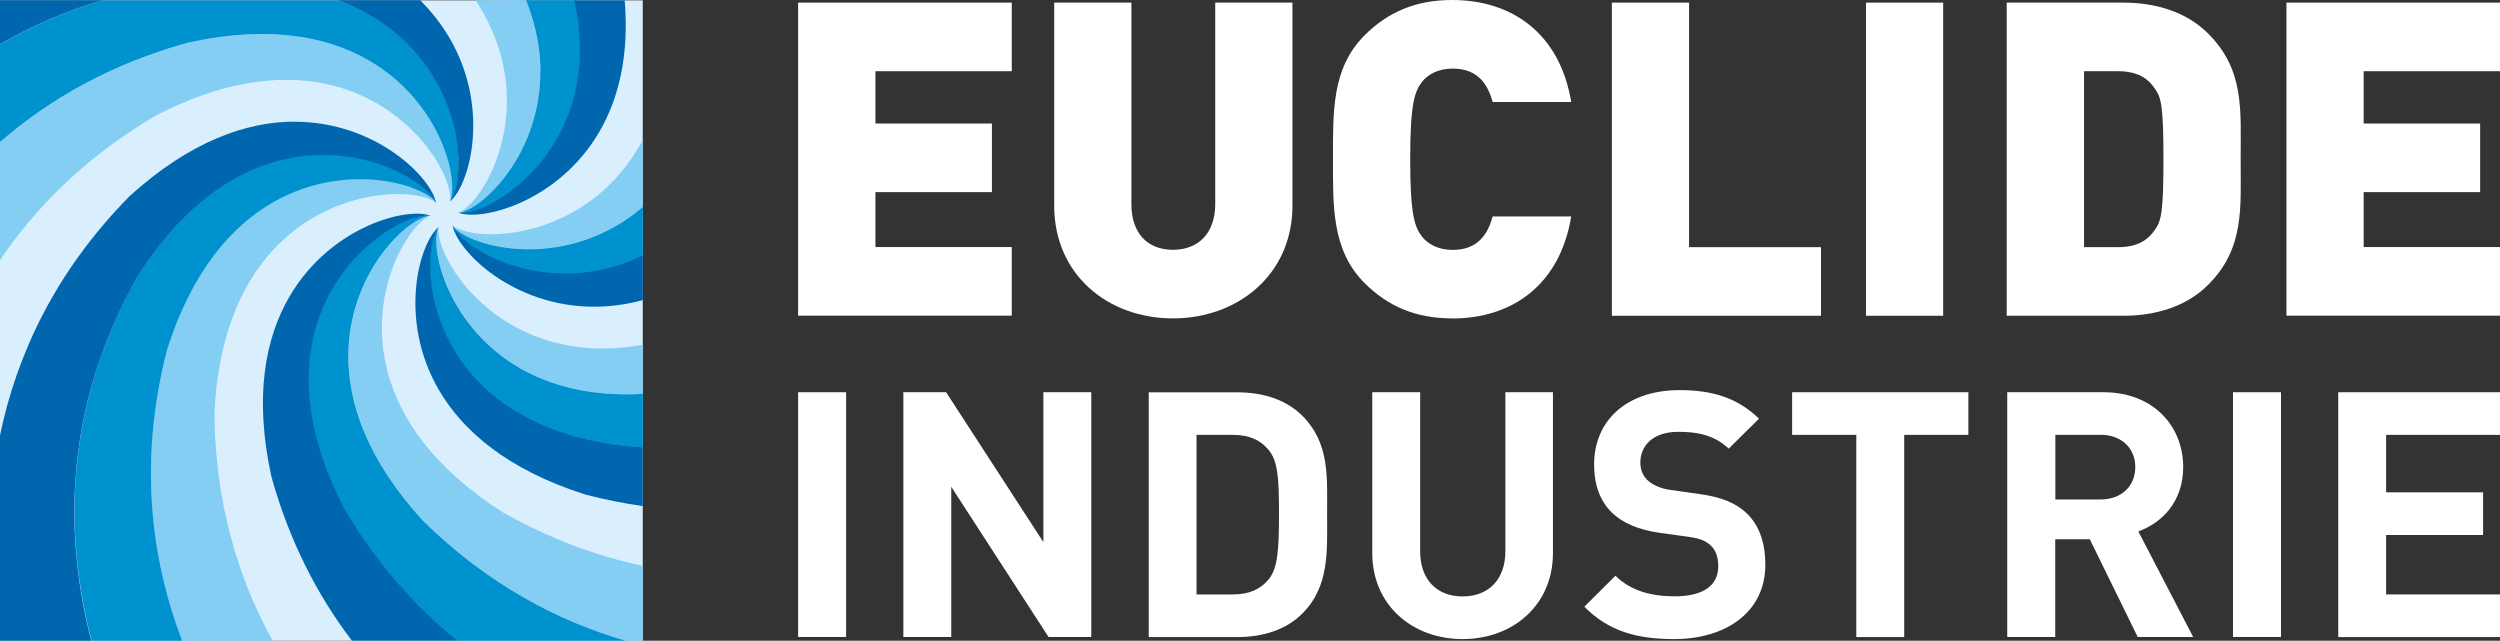 <?xml version="1.0" encoding="UTF-8"?> <svg xmlns="http://www.w3.org/2000/svg" width="238" height="61" viewBox="0 0 238 61" fill="none"><rect x="0" y="0" width="238" height="61" fill="#333333" stroke="none"/><path d="M75.98 30.06V0.25H96.32V6.78H83.34V11.76H94.43V18.29H83.34V23.52H96.32V30.05H75.98V30.06Z" fill="white"></path><path d="M111.66 30.31C105.44 30.31 100.36 26.12 100.36 19.59V0.25H107.71V19.43C107.71 22.19 109.22 23.78 111.66 23.78C114.1 23.78 115.69 22.19 115.69 19.43V0.25H123.04V19.59C123.04 26.12 117.87 30.31 111.66 30.31Z" fill="white"></path><path d="M138.24 30.31C134.75 30.31 132.11 29.14 129.92 26.96C126.77 23.82 126.9 19.63 126.9 15.15C126.9 10.67 126.77 6.49 129.92 3.35C132.11 1.17 134.75 0 138.24 0C143.91 0 148.49 3.14 149.58 9.71H142.1C141.64 8.03 140.71 6.53 138.28 6.53C136.94 6.53 135.93 7.08 135.38 7.79C134.71 8.67 134.25 9.72 134.25 15.16C134.25 20.6 134.71 21.65 135.38 22.53C135.93 23.24 136.93 23.79 138.28 23.79C140.72 23.79 141.64 22.28 142.1 20.61H149.58C148.49 27.18 143.91 30.32 138.24 30.32V30.31Z" fill="white"></path><path d="M153.45 30.06V0.25H160.8V23.53H173.36V30.06H153.45Z" fill="white"></path><path d="M177.64 30.06V0.25H184.99V30.06H177.64Z" fill="white"></path><path d="M210.2 27.13C208.14 29.18 205.24 30.06 202.13 30.06H191.04V0.25H202.13C205.24 0.25 208.14 1.13 210.2 3.18C213.69 6.65 213.31 10.47 213.31 15.15C213.31 19.83 213.69 23.65 210.2 27.13ZM205.16 8.46C204.49 7.45 203.48 6.78 201.63 6.78H198.4V23.53H201.63C203.48 23.53 204.49 22.86 205.16 21.86C205.75 21.02 205.96 20.22 205.96 15.16C205.96 10.1 205.75 9.3 205.16 8.46Z" fill="white"></path><path d="M217.67 30.06V0.25H238V6.78H225.02V11.76H236.11V18.29H225.02V23.52H238V30.05H217.67V30.06Z" fill="white"></path><path d="M75.98 60.64V37.34H80.55V60.64H75.98Z" fill="white"></path><path d="M99.82 60.64L90.56 46.34V60.64H86V37.34H90.07L99.33 51.61V37.34H103.89V60.64H99.82Z" fill="white"></path><path d="M123.97 58.42C122.43 59.96 120.23 60.65 117.8 60.65H109.36V37.35H117.8C120.23 37.35 122.43 38.04 123.97 39.57C126.6 42.19 126.34 45.4 126.34 48.9C126.34 52.4 126.6 55.8 123.97 58.42ZM120.78 42.84C119.99 41.89 118.94 41.4 117.36 41.4H113.91V56.59H117.36C118.94 56.59 119.99 56.1 120.78 55.15C121.63 54.1 121.76 52.43 121.76 48.9C121.76 45.37 121.63 43.89 120.78 42.84Z" fill="white"></path><path d="M139.24 60.84C134.45 60.84 130.64 57.6 130.64 52.66V37.34H135.2V52.49C135.2 55.17 136.78 56.78 139.24 56.78C141.7 56.78 143.31 55.18 143.31 52.49V37.34H147.84V52.66C147.84 57.6 144.03 60.84 139.24 60.84Z" fill="white"></path><path d="M159.37 60.84C155.83 60.84 153.13 60.09 150.83 57.76L153.79 54.81C155.27 56.28 157.27 56.77 159.44 56.77C162.13 56.77 163.58 55.76 163.58 53.89C163.58 53.07 163.35 52.38 162.86 51.93C162.4 51.5 161.88 51.27 160.79 51.11L157.97 50.72C155.97 50.43 154.49 49.8 153.44 48.79C152.32 47.68 151.76 46.17 151.76 44.21C151.76 40.05 154.85 37.14 159.9 37.14C163.12 37.14 165.45 37.92 167.46 39.86L164.57 42.71C163.09 41.3 161.32 41.11 159.77 41.11C157.34 41.11 156.16 42.45 156.16 44.05C156.16 44.64 156.36 45.26 156.85 45.72C157.31 46.15 158.07 46.51 159.02 46.64L161.78 47.03C163.92 47.32 165.26 47.91 166.25 48.83C167.5 50.01 168.06 51.71 168.06 53.77C168.06 58.29 164.28 60.84 159.39 60.84H159.37Z" fill="white"></path><path d="M181.28 41.4V60.65H176.72V41.4H170.61V37.34H187.39V41.4H181.28Z" fill="white"></path><path d="M203.51 60.64L198.95 51.34H195.66V60.64H191.09V37.34H200.25C205.01 37.34 207.84 40.58 207.84 44.47C207.84 47.74 205.84 49.77 203.57 50.59L208.79 60.64H203.5H203.51ZM199.97 41.4H195.67V47.55H199.97C201.97 47.55 203.28 46.27 203.28 44.47C203.28 42.67 201.97 41.39 199.97 41.39V41.4Z" fill="white"></path><path d="M212.58 60.64V37.34H217.15V60.64H212.58Z" fill="white"></path><path d="M222.6 60.64V37.34H238V41.4H227.16V46.87H236.39V50.93H227.16V56.59H238V60.65H222.6V60.64Z" fill="white"></path><path d="M61.19 0.03H0V61H61.19V0.03Z" fill="#D9EFFD"></path><path d="M61.2 32.82C57.97 33.41 55.15 33.23 52.73 32.59C45.2 30.58 41.49 24 41.75 21.62C40.88 23.85 42.76 31.16 49.51 35.05C52.42 36.73 56.26 37.77 61.21 37.5V32.82H61.2Z" fill="#84CDF3"></path><path d="M61.2 37.5C56.26 37.77 52.42 36.73 49.5 35.05C42.75 31.17 40.87 23.85 41.74 21.62C40.32 23.55 40.24 31.1 45.75 36.59C48.85 39.68 53.74 42.13 61.2 42.6V37.49V37.5Z" fill="#0092CF"></path><path d="M61.2 42.58C53.77 42.1 48.89 39.65 45.79 36.57C40.28 31.08 40.36 23.53 41.78 21.6C39.91 23.1 37.87 30.37 41.76 37.09C44.02 40.99 48.29 44.73 55.78 47.1C57.62 47.57 59.43 47.93 61.19 48.18V42.57H61.2V42.58Z" fill="#0067AE"></path><path d="M61.2 53.87C56.85 52.95 52.37 51.32 47.86 48.77C41.24 44.54 38.09 39.83 36.92 35.49C34.9 27.98 38.76 21.49 40.96 20.53C38.59 20.9 33.17 26.17 33.17 33.94C33.17 38.44 34.99 43.8 40.29 49.59C46.38 55.56 53 59.09 59.58 61H61.2V53.87Z" fill="#84CDF3"></path><path d="M40.28 49.59C34.98 43.8 33.16 38.43 33.16 33.93C33.16 26.16 38.57 20.88 40.95 20.52C38.56 20.26 31.96 23.96 29.94 31.47C28.77 35.82 29.14 41.47 32.75 48.43C35.85 53.68 39.55 57.79 43.54 61H59.57C52.99 59.09 46.37 55.56 40.28 49.59Z" fill="#0092CF"></path><path d="M32.8 48.45C29.19 41.49 28.82 35.84 29.99 31.49C32.01 23.98 38.61 20.28 41 20.54C38.76 19.67 31.43 21.55 27.53 28.28C25.27 32.18 24.16 37.73 25.84 45.38C27.56 51.58 30.25 56.72 33.5 60.99H43.57C39.58 57.78 35.9 53.68 32.8 48.44V48.45Z" fill="#0067AE"></path><path d="M25.96 19.28C22.05 21.53 18.3 25.78 15.91 33.25C13.17 43.81 14.33 53.12 17.33 61H25.95C22.66 55.02 20.49 47.87 20.41 39.37C20.77 31.54 23.29 26.47 26.49 23.29C32 17.79 39.58 17.88 41.51 19.29C40 17.42 32.71 15.39 25.96 19.28Z" fill="#84CDF3"></path><path d="M26.5 15.27C22.14 16.44 17.41 19.58 13.17 26.17C6.08 38.66 6.07 50.81 8.72 61H17.34C14.34 53.12 13.18 43.81 15.92 33.25C18.3 25.78 22.06 21.53 25.97 19.28C32.72 15.4 40.01 17.43 41.52 19.28C40.55 17.09 34.04 13.25 26.5 15.26V15.27Z" fill="#0092CF"></path><path d="M28.05 11.58C23.53 11.58 18.15 13.4 12.34 18.67C5.27 25.84 1.6 33.74 0 41.45V61H8.69C6.06 50.82 6.07 38.69 13.16 26.22C17.4 19.62 22.13 16.48 26.49 15.32C34.02 13.31 40.54 17.15 41.51 19.35C41.14 16.98 35.85 11.59 28.05 11.59V11.58Z" fill="#0067AE"></path><path d="M35.1 5.74C31.19 3.49 25.62 2.38 17.94 4.05C10.58 6.08 4.71 9.46 0 13.52V24.76C3.48 19.62 8.28 14.85 14.85 10.99C21.83 7.39 27.5 7.03 31.87 8.19C39.4 10.2 43.11 16.78 42.86 19.16C43.73 16.93 41.85 9.62 35.1 5.73V5.74Z" fill="#84CDF3"></path><path d="M0 4.21V13.52C4.7 9.45 10.57 6.08 17.93 4.05C25.61 2.37 31.18 3.48 35.09 5.74C41.84 9.62 43.72 16.93 42.85 19.17C44.27 17.24 44.35 9.69 38.84 4.2C37.2 2.57 35.05 1.11 32.3 0.03H9.75C6.2 1.08 2.96 2.51 0 4.22V4.21Z" fill="#0092CF"></path><path d="M38.81 4.22C44.32 9.72 44.24 17.26 42.82 19.19C44.69 17.69 46.73 10.42 42.84 3.69C42.11 2.44 41.18 1.2 40 0.02H32.21C35 1.1 37.16 2.56 38.81 4.21V4.22Z" fill="#0067AE"></path><path d="M9.78 0.02H0V4.21C2.96 2.5 6.21 1.07 9.78 0.02Z" fill="#0067AE"></path><path d="M47.69 5.3C49.71 12.81 45.85 19.3 43.65 20.26C46.03 19.89 51.44 14.62 51.44 6.85C51.44 4.75 51.03 2.46 50.07 0.02H45.27C46.44 1.8 47.22 3.58 47.69 5.29V5.3Z" fill="#84CDF3"></path><path d="M51.44 6.85C51.44 14.62 46.03 19.9 43.65 20.26C46.04 20.52 52.64 16.82 54.66 9.31C55.36 6.69 55.5 3.59 54.72 0.02H50.08C51.04 2.45 51.45 4.74 51.45 6.85H51.44Z" fill="#0092CF"></path><path d="M54.62 9.29C52.6 16.8 46 20.5 43.61 20.24C45.85 21.11 53.18 19.23 57.08 12.51C58.85 9.45 59.92 5.35 59.47 0.03H54.67C55.45 3.59 55.31 6.68 54.61 9.3H54.62V9.29Z" fill="#0067AE"></path><path d="M61.2 13.33C60.3 14.98 59.25 16.36 58.12 17.49C52.61 22.98 45.03 22.9 43.1 21.49C44.61 23.36 51.9 25.39 58.65 21.49C59.52 20.99 60.37 20.39 61.21 19.68V13.31V13.33H61.2Z" fill="#84CDF3"></path><path d="M61.2 19.7C60.36 20.41 59.51 21.01 58.64 21.51C51.89 25.4 44.59 23.36 43.09 21.51C44.06 23.7 50.57 27.55 58.11 25.54C59.12 25.27 60.16 24.89 61.2 24.38V19.72V19.7Z" fill="#0092CF"></path><path d="M61.2 24.31C60.16 24.81 59.12 25.2 58.11 25.47C50.58 27.48 44.06 23.64 43.09 21.44C43.46 23.81 48.75 29.2 56.55 29.2C58.01 29.2 59.57 29.01 61.2 28.57V24.31Z" fill="#0067AE"></path></svg> 